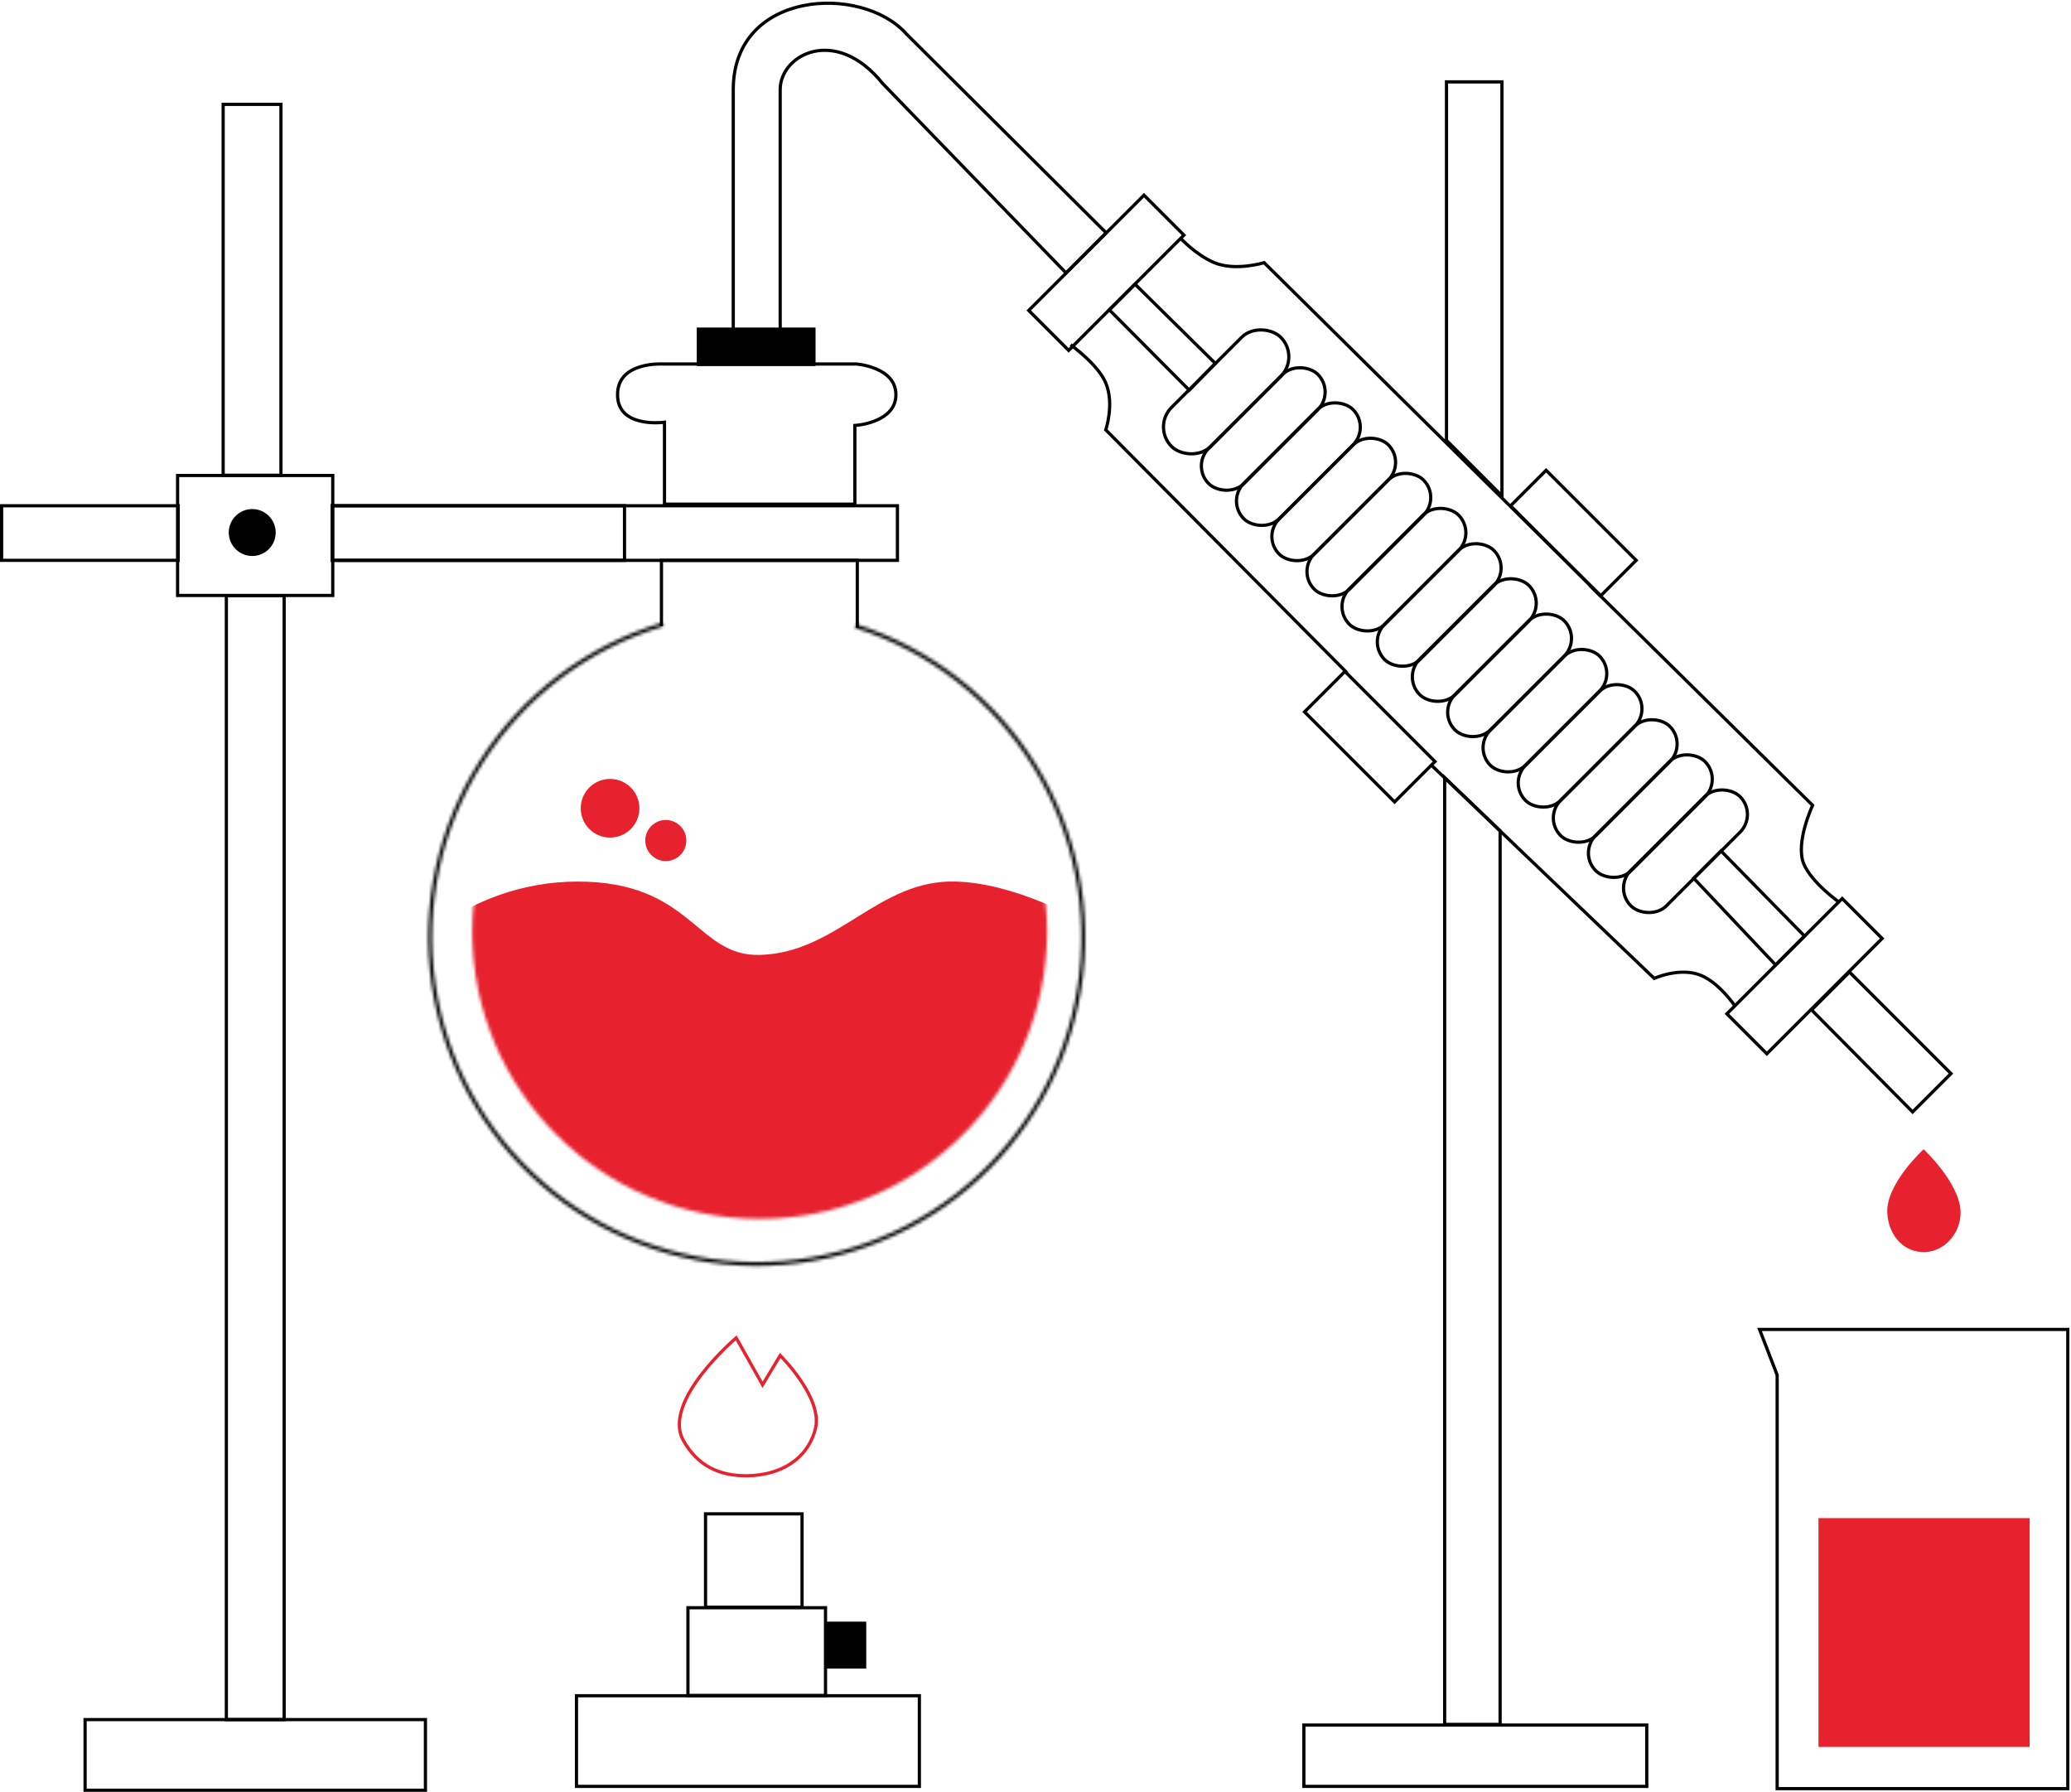 <?xml version="1.0" encoding="UTF-8"?> <svg xmlns="http://www.w3.org/2000/svg" width="645" height="558" viewBox="0 0 645 558" fill="none"><path d="M370.381 121.5L347 98L345.5 96.5L353.5 88.5L378.5 113.177L370.381 121.5Z" stroke="black"></path><path d="M562 291.5L536 265L527.5 273.5L553 300.5L562 291.5Z" stroke="black"></path><path d="M644 557H553.486V428.205L548 414H644V557Z" stroke="black"></path><path d="M333.418 107.374C333.418 107.374 341.941 113.428 344.38 119.249C347.136 125.83 344.38 133.865 344.38 133.865L419.5 209.499" stroke="black"></path><path d="M540.5 313.5C540.5 313.5 535.637 306.21 529.816 303.772C523.235 301.015 515.2 304.685 515.2 304.685L445.5 238" stroke="black"></path><path d="M572.75 280.936C572.75 280.936 564.227 274.882 561.788 269.06C559.032 262.48 564.529 250.791 564.529 250.791L495.105 182.28" stroke="black"></path><path d="M367.5 74C367.5 74 372.358 79.36 378.179 81.798C384.76 84.555 393.708 81.798 393.708 81.798L498.5 185.5" stroke="black"></path><path d="M242.985 27.9V103.719H228.369V27.9C228.369 -3.156 268.562 -4.982 282.264 10.546L344.5 72.5L332 85L274.956 26.073C260.341 7.806 242.985 16.941 242.985 27.9Z" stroke="black"></path><mask id="path-8-inside-1_52_2194" fill="white"><path d="M266.773 194.429C290.092 201.869 309.971 217.423 322.802 238.268C335.633 259.112 340.566 283.866 336.704 308.037C332.843 332.208 320.444 354.193 301.758 370.003C283.071 385.813 259.336 394.399 234.859 394.204C210.383 394.008 186.788 385.044 168.356 368.938C149.924 352.832 137.878 330.651 134.403 306.422C130.928 282.192 136.255 257.52 149.418 236.883C162.58 216.246 182.705 201.012 206.139 193.945L206.483 195.084C183.321 202.069 163.43 217.126 150.421 237.523C137.412 257.92 132.147 282.305 135.581 306.253C139.015 330.2 150.922 352.123 169.139 368.042C187.356 383.961 210.677 392.821 234.869 393.014C259.06 393.207 282.52 384.721 300.989 369.095C319.458 353.469 331.713 331.739 335.529 307.849C339.346 283.96 334.471 259.494 321.789 238.891C309.107 218.289 289.459 202.916 266.412 195.563L266.773 194.429Z"></path></mask><path d="M266.773 194.429C290.092 201.869 309.971 217.423 322.802 238.268C335.633 259.112 340.566 283.866 336.704 308.037C332.843 332.208 320.444 354.193 301.758 370.003C283.071 385.813 259.336 394.399 234.859 394.204C210.383 394.008 186.788 385.044 168.356 368.938C149.924 352.832 137.878 330.651 134.403 306.422C130.928 282.192 136.255 257.52 149.418 236.883C162.58 216.246 182.705 201.012 206.139 193.945L206.483 195.084C183.321 202.069 163.43 217.126 150.421 237.523C137.412 257.92 132.147 282.305 135.581 306.253C139.015 330.2 150.922 352.123 169.139 368.042C187.356 383.961 210.677 392.821 234.869 393.014C259.06 393.207 282.52 384.721 300.989 369.095C319.458 353.469 331.713 331.739 335.529 307.849C339.346 283.96 334.471 259.494 321.789 238.891C309.107 218.289 289.459 202.916 266.412 195.563L266.773 194.429Z" stroke="black" stroke-width="2" mask="url(#path-8-inside-1_52_2194)"></path><rect x="103.5" y="157.5" width="176" height="17" stroke="black"></rect><path d="M267 195.5V174.5H206V195" stroke="black"></path><path d="M206.266 113.349C206.317 113.351 206.356 113.352 206.382 113.354C206.394 113.354 206.404 113.355 206.41 113.355H206.417L206.433 113.356H266.722C266.725 113.357 266.729 113.357 266.733 113.357C266.756 113.359 266.789 113.363 266.834 113.367C266.923 113.376 267.057 113.389 267.227 113.41C267.567 113.452 268.056 113.521 268.643 113.633C269.819 113.857 271.38 114.249 272.936 114.915C276.058 116.253 279.026 118.634 279.026 122.904C279.026 127.175 276.058 129.556 272.936 130.895C271.38 131.561 269.819 131.953 268.643 132.177C268.056 132.289 267.567 132.358 267.227 132.399C267.057 132.42 266.923 132.434 266.834 132.442C266.789 132.447 266.756 132.45 266.733 132.452C266.722 132.453 266.714 132.454 266.709 132.454H266.702L266.238 132.487V157H206.948V131.473L206.387 131.543L206.386 131.544C206.384 131.544 206.382 131.544 206.379 131.544C206.373 131.545 206.363 131.546 206.351 131.548C206.325 131.551 206.286 131.554 206.234 131.56C206.132 131.57 205.98 131.584 205.785 131.598C205.395 131.625 204.836 131.653 204.165 131.653C202.819 131.653 201.036 131.541 199.262 131.098C197.485 130.653 195.754 129.886 194.471 128.603C193.2 127.332 192.333 125.521 192.333 122.904C192.333 120.288 193.201 118.414 194.48 117.054C195.772 115.682 197.512 114.803 199.29 114.247C201.066 113.692 202.85 113.468 204.196 113.384C204.868 113.342 205.427 113.335 205.816 113.339C206.011 113.341 206.163 113.345 206.266 113.349Z" stroke="black"></path><rect x="217.5" y="102.5" width="36" height="11" fill="black" stroke="black"></rect><rect x="103.5" y="157.5" width="91" height="17" stroke="black"></rect><path d="M88.5 535.5L70.5 535.5L70.5 185.5L88.5 185.5L88.5 535.5Z" stroke="black"></path><path d="M467.199 537L449.93 537L449.93 242.172L467.199 258.714L467.199 537Z" stroke="black"></path><path d="M450.5 25.5L467.77 25.5L467.77 154.42L450.5 137.15L450.5 25.5Z" stroke="black"></path><path d="M87.5 148L69.5 148L69.5 32.5L87.5 32.5L87.5 148Z" stroke="black"></path><rect x="55.5" y="174.5" width="55" height="17" transform="rotate(-180 55.5 174.5)" stroke="black"></rect><rect x="103.637" y="185.435" width="48.328" height="37.366" transform="rotate(-180 103.637 185.435)" stroke="black"></rect><circle cx="78.559" cy="165.837" r="7.308" fill="black"></circle><rect x="26.5" y="535.5" width="106" height="22" stroke="black"></rect><rect x="406.083" y="537.209" width="106.79" height="19.096" stroke="black"></rect><rect x="179.541" y="528.073" width="106.79" height="28.231" stroke="black"></rect><path d="M257.1 500.67V528H214.253V500.67H257.1Z" stroke="black"></path><path d="M249.793 471.438V500.501H219.734V471.438H249.793Z" stroke="black"></path><rect x="257.5" y="505.5" width="11.789" height="13.616" fill="black" stroke="black"></rect><rect x="470.459" y="157.518" width="15.655" height="39.666" transform="rotate(-45 470.459 157.518)" stroke="black"></rect><rect x="332.828" y="109.121" width="17.592" height="50.774" transform="rotate(-135 332.828 109.121)" stroke="black"></rect><rect x="550.27" y="328.157" width="17.592" height="50.774" transform="rotate(-135 550.27 328.157)" stroke="black"></rect><path d="M564.204 314.502L575.999 302.707L607.617 334.325L595.667 346.275L564.204 314.502Z" stroke="black"></path><rect x="406.29" y="221.686" width="17.795" height="39.666" transform="rotate(-45 406.29 221.686)" stroke="black"></rect><rect x="358.789" y="132.952" width="48.091" height="17.21" rx="8.605" transform="rotate(-45 358.789 132.952)" stroke="black"></rect><rect x="370.947" y="145.111" width="48.091" height="15.517" rx="7.759" transform="rotate(-45 370.947 145.111)" stroke="black"></rect><rect x="381.866" y="156.03" width="48.091" height="15.579" rx="7.789" transform="rotate(-45 381.866 156.03)" stroke="black"></rect><rect x="392.916" y="167.078" width="48.091" height="15.454" rx="7.727" transform="rotate(-45 392.916 167.078)" stroke="black"></rect><rect x="403.835" y="177.998" width="48.091" height="15.514" rx="7.757" transform="rotate(-45 403.835 177.998)" stroke="black"></rect><rect x="414.723" y="188.885" width="48.091" height="15.62" rx="7.81" transform="rotate(-45 414.723 188.885)" stroke="black"></rect><rect x="425.738" y="199.901" width="48.091" height="15.543" rx="7.771" transform="rotate(-45 425.738 199.901)" stroke="black"></rect><rect x="436.625" y="210.789" width="48.091" height="15.65" rx="7.825" transform="rotate(-45 436.625 210.789)" stroke="black"></rect><rect x="447.642" y="221.804" width="48.091" height="15.572" rx="7.786" transform="rotate(-45 447.642 221.804)" stroke="black"></rect><rect x="458.69" y="232.854" width="48.091" height="15.448" rx="7.724" transform="rotate(-45 458.69 232.854)" stroke="black"></rect><rect x="469.642" y="243.805" width="48.091" height="15.463" rx="7.732" transform="rotate(-45 469.642 243.805)" stroke="black"></rect><rect x="480.561" y="254.725" width="48.091" height="15.523" rx="7.761" transform="rotate(-45 480.561 254.725)" stroke="black"></rect><rect x="491.481" y="265.643" width="48.091" height="15.582" rx="7.791" transform="rotate(-45 491.481 265.643)" stroke="black"></rect><rect x="502.399" y="276.562" width="48.091" height="15.642" rx="7.821" transform="rotate(-45 502.399 276.562)" stroke="black"></rect><rect x="566.354" y="472.766" width="65.77" height="71.251" fill="#E7222E"></rect><path d="M599.098 357.887C599.098 357.887 610.614 368.629 610.614 377.624C610.614 384.401 605.098 390.398 598.34 389.891C592.036 389.419 588.067 383.939 587.777 377.624C587.365 368.629 599.098 357.887 599.098 357.887Z" fill="#E7222E"></path><mask id="mask0_52_2194" style="mask-type:alpha" maskUnits="userSpaceOnUse" x="147" y="200" width="180" height="180"><circle cx="236.59" cy="290.07" r="89.521" fill="#D9D9D9"></circle></mask><g mask="url(#mask0_52_2194)"><path d="M179.954 274.532C144.328 274.53 123.318 300.109 123.318 300.109L167.165 415.207L351.687 385.976L375.438 312.898C375.438 312.898 332.559 275.656 297.792 274.533C273.492 273.749 260.895 296.795 236.589 297.376C216.714 297.851 215.579 274.533 179.954 274.532Z" fill="#E7222E"></path></g><circle cx="190.003" cy="251.704" r="9.135" fill="#E7222E"></circle><circle cx="207.359" cy="261.753" r="6.394" fill="#E7222E"></circle><path d="M212.84 448.602C217.216 456.398 223.998 459.741 232.936 459.564C242.929 459.366 251.441 454.624 253.946 444.949C256.426 435.372 242.985 422.112 242.985 422.112L237.504 431.246L229.282 416.631C229.282 416.631 205.967 436.36 212.84 448.602Z" stroke="#E7222E"></path></svg> 